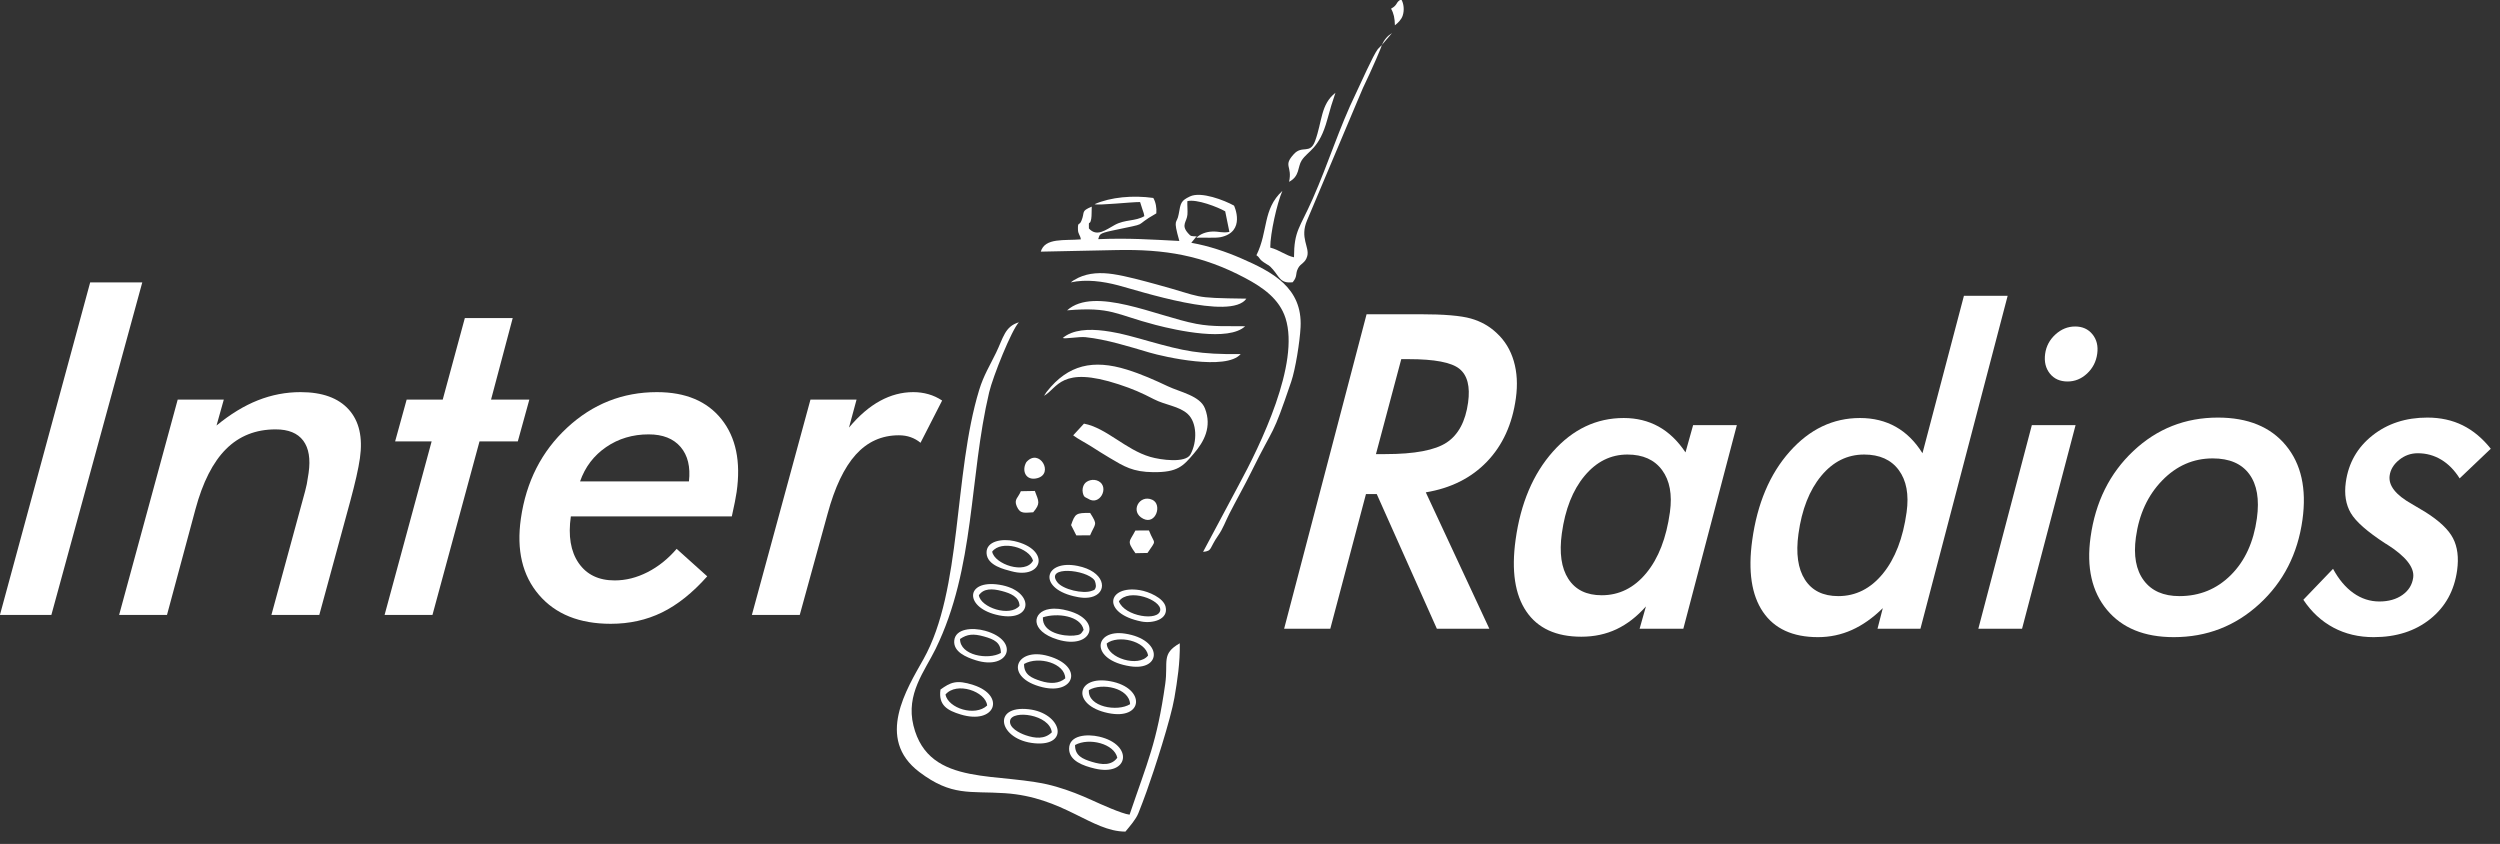 <svg xmlns="http://www.w3.org/2000/svg" xmlns:xlink="http://www.w3.org/1999/xlink" xmlns:serif="http://www.serif.com/" width="100%" height="100%" viewBox="0 0 157 53" xml:space="preserve" style="fill-rule:evenodd;clip-rule:evenodd;stroke-linejoin:round;stroke-miterlimit:2;"><rect x="0" y="0" width="157" height="53" fill="#333333" stroke="none"/>    <g transform="matrix(1,0,0,1,-928.279,-16)">        <g transform="matrix(0.32,0,0,0.32,-0.107,0)">            <g transform="matrix(0.216,0,0,0.216,2863.692,-434.137)">                <g transform="matrix(3.631,0,0,3.631,184.442,2534.213)">                    <path d="M251.983,0C250.17,1.89 245.481,13.568 244.547,17.517C239.512,38.8 241.072,61.411 231.145,81.726C228.416,87.309 223.658,92.973 225.599,100.888C229.487,116.748 247.454,112.175 261.306,116.193C264.601,117.148 267.496,118.315 270.416,119.646C272.388,120.544 277.716,122.966 279.683,123.204C284.184,109.899 286.521,105.202 288.606,90.477C289.393,84.915 287.541,82.987 292.243,80.312C292.344,85.135 291.627,89.697 290.903,93.951C290.006,99.216 285.862,112.088 283.939,117.404C283.245,119.322 282.609,121.034 281.886,122.829C281.248,124.41 279.763,126.075 278.642,127.439C270.122,127.407 263.206,118.797 248.456,117.824C239.648,117.242 235.198,118.671 227.068,112.521C216.02,104.162 223.968,91.686 228.112,84.286C237.823,66.946 235.601,38.034 242.055,16.908C243.161,13.287 244.713,10.837 246.27,7.628C248.101,3.852 248.457,1.039 251.983,0" style="fill:white;"></path>                </g>                <g transform="matrix(3.631,0,0,3.631,184.442,2160.842)">                    <path d="M298.076,160.267L306.929,143.67C312.53,133.37 322.306,113.132 318.711,101.811C317.165,96.943 312.971,94.068 308.68,91.786C297.859,86.03 288.49,84.519 276.453,84.751L257.462,85.147C258.507,81.589 263.451,82.436 267.485,82.074C267.381,81.041 266.799,80.845 266.765,79.622C266.707,77.52 267.075,78.755 267.621,77.454C268.591,75.147 267.399,75.068 270.215,73.886C270.161,74.777 270.228,76.17 270.086,76.942C269.719,78.926 269.396,76.834 269.504,79.341C271.495,81.573 273.78,79.652 276.009,78.447C278.6,77.046 281.096,77.593 283.375,76.264C283.182,75.156 283.216,75.633 282.886,74.525L282.314,72.736C280.116,72.717 271.8,73.637 270.93,73.269C274.959,71.49 280.544,70.998 285.619,71.71C286.238,72.783 286.489,74.209 286.378,75.568C279.913,79.232 285.509,77.71 275.176,79.914C271.935,80.606 272.235,80.897 271.832,82.024C279.484,81.715 284.881,82.108 292.135,82.473C290.458,76.556 291.523,78.42 291.976,75.757C292.46,72.916 292.545,72.406 294.791,71.333C297.567,70.007 303.414,72.297 305.815,73.626C305.864,73.68 308.857,80.189 302.449,81.525C301.148,81.796 298.02,81.573 296.395,81.666C297.431,80.693 298.862,80.18 300.332,80.122C302.193,80.048 302.693,80.541 304.661,80.214L303.611,75.056C301.74,73.988 296.481,71.932 294.142,72.509C294.091,73.59 294.245,74.949 294.16,75.887C293.992,77.755 292.5,78.461 294.303,80.52C295.078,81.404 295.074,81.246 296.505,81.326C296.423,81.42 296.3,81.51 296.231,81.579L295.124,82.933C299.56,83.709 303.952,85.228 307.6,86.818C315.352,90.196 322.975,94.12 322.471,104.046C322.286,107.711 321.18,114.595 320.13,117.683C315.165,132.286 316.224,127.926 310.17,140.2C308.389,143.811 306.449,147.208 304.644,150.742C303.695,152.599 303.047,154.484 301.867,156.159C299.589,159.391 300.434,160.047 298.076,160.267" style="fill:white;"></path>                </g>                <g transform="matrix(3.631,0,0,3.631,184.442,2241.305)">                    <path d="M265.572,108.953L268.274,106.023C273.927,107.11 278.653,112.532 284.854,114.343C287.489,115.112 293.692,115.965 294.916,113.725C296.648,110.556 296.584,105.78 294.241,103.616C292.093,101.631 288.671,101.411 285.761,99.907C282.652,98.3 280.506,97.346 276.941,96.179C262.429,91.432 261.696,97.156 258.286,99.057L258.823,98.222C258.874,98.153 258.947,98.054 259.004,97.983C264.304,91.273 270.565,89.886 279,92.501C282.659,93.635 286.035,95.152 289.268,96.678C292.388,98.152 297.312,99.048 298.544,102.219C300.345,106.855 298.294,110.546 295.8,113.471C293.088,116.654 291.748,118.226 285.617,118.167C280.472,118.117 278.309,116.734 274.707,114.599C273.187,113.698 271.525,112.648 270.144,111.762C268.799,110.899 266.664,109.8 265.572,108.953" style="fill:white;"></path>                </g>                <g transform="matrix(3.631,0,0,3.631,184.442,1784.479)">                    <path d="M342.795,137.103C342.712,137.704 340.139,143.487 339.757,144.266C338.61,146.6 337.537,149.011 336.524,151.507L324.107,180.947C322.216,185.377 324.775,187.646 324.136,189.934C323.643,191.702 322.494,191.692 321.845,192.958C321.062,194.481 321.793,194.858 320.503,196.459C317.402,196.83 317.19,195.131 315.559,193.267C314.408,191.95 314.598,192.406 313.266,191.469C311.836,190.464 312.467,190.433 311.423,189.701C314.426,183.626 312.92,178.23 317.915,173.597C316.579,176.682 314.882,184.231 314.885,187.784C317.223,188.393 318.87,189.824 320.825,190.209C320.855,183.5 322.249,182.959 325.49,175.612C329.549,166.412 332.092,157.898 336.362,149.102C337.575,146.603 340.608,139.665 341.809,138.111L342.795,137.103Z" style="fill:white;"></path>                </g>                <g transform="matrix(-0.323,3.616,3.616,0.323,848.22,1449.178)">                    <path d="M287.477,107.255C280.78,113.524 286.965,129.688 287.964,139.755C288.396,144.105 287.748,147.986 287.477,151.998C291.723,148.205 290.061,135.147 289.139,129.63C287.414,119.309 285.558,118.267 287.477,107.255" style="fill:white;"></path>                </g>                <g transform="matrix(3.631,0,0,3.631,184.442,2024.902)">                    <path d="M264.972,130.278L265.424,129.938C265.474,129.904 265.59,129.817 265.653,129.778L266.873,129.113C269.535,127.85 272.545,127.762 275.555,128.21C278.873,128.704 283.19,129.906 286.264,130.737C298.668,134.089 294.582,134.143 308.913,134.348C305.017,139.952 281.978,132.36 276.818,131.011C273.033,130.02 268.811,129.429 264.972,130.278" style="fill:white;"></path>                </g>                <g transform="matrix(3.631,0,0,3.631,184.442,2114.456)">                    <path d="M262.957,119.526C268.002,115.306 278.738,118.72 284.495,120.328C293.307,122.79 297.082,123.665 307.48,123.557C303.843,127.744 288.43,124.284 284.634,123.165C279.649,121.694 273.864,119.866 268.654,119.323C267.043,119.155 263.547,119.808 262.957,119.526" style="fill:white;"></path>                </g>                <g transform="matrix(3.631,0,0,3.631,184.442,2858.329)">                    <path d="M266.041,16.506C266.003,19.173 267.896,19.999 270.277,20.723C272.711,21.462 275.14,21.722 276.61,19.694C275.861,16.195 269.585,14.577 266.041,16.506ZM270.973,22.399C268.146,21.728 264.536,20.49 264.551,17.431C264.568,13.953 269.12,13.728 272.073,14.41C280.767,16.419 279.584,24.442 270.973,22.399" style="fill:white;"></path>                </g>                <g transform="matrix(3.631,0,0,3.631,184.442,2804.59)">                    <path d="M260.229,28.124C259.671,23.616 250.3,22.46 249.789,25.18C249.454,26.959 252.042,28.301 253.654,28.853C256.029,29.666 258.45,29.913 260.229,28.124ZM255.956,30.878C246.972,30.082 245.062,21.306 254.423,22.355C262.678,23.281 264.835,31.664 255.956,30.878" style="fill:white;"></path>                </g>                <g transform="matrix(3.631,0,0,3.631,184.442,2753.65)">                    <path d="M269.496,31.604C269.186,35.792 276.601,37.106 279.812,35.12C279.633,31.066 272.74,29.655 269.496,31.604ZM274.278,37.335C265.043,35.398 266.256,27.78 274.891,29.384C283.798,31.039 283.263,39.221 274.278,37.335" style="fill:white;"></path>                </g>                <g transform="matrix(3.631,0,0,3.631,184.442,2761.92)">                    <path d="M233.61,30.434C234.333,33.885 241.011,36.011 244.048,33.176C243.681,29.641 236.381,27.131 233.61,30.434ZM232.371,29.174C234.851,27.403 236.325,26.65 240.593,28.039C248.798,30.711 246.087,38.073 237.385,35.409C234.211,34.438 231.774,33.176 232.371,29.174" style="fill:white;"></path>                </g>                <g transform="matrix(3.631,0,0,3.631,184.442,2666.944)">                    <path d="M273.967,43.798C274.043,47.493 282.013,49.873 284.322,46.803C283.662,43.105 276.788,41.616 273.967,43.798ZM279.853,49.517C269.639,47.968 270.744,40.16 278.51,41.337C288.057,42.782 287.802,50.721 279.853,49.517" style="fill:white;"></path>                </g>                <g transform="matrix(3.631,0,0,3.631,184.442,2704.695)">                    <path d="M253.281,38.538C253.221,41.283 255.284,42.08 257.386,42.768C259.873,43.582 262.041,43.46 263.586,42.148C263.561,38.391 256.957,36.457 253.281,38.538ZM257.88,44.356C248.14,42.005 250.991,34.179 259.336,36.55C268.284,39.092 265.955,46.305 257.88,44.356" style="fill:white;"></path>                </g>                <g transform="matrix(3.631,0,0,3.631,184.442,2628.93)">                    <path d="M257.988,47.738C257.781,51.657 263.215,52.538 265.776,52.299C267.436,52.144 267.505,51.918 268.186,50.872C267.469,47.319 261.514,46.563 257.988,47.738ZM261.694,53.3C254.592,51.139 255.347,46.291 259.649,45.66C261.251,45.425 262.71,45.662 264.236,46.067C273.054,48.41 270.322,55.926 261.694,53.3" style="fill:white;"></path>                </g>                <g transform="matrix(3.631,0,0,3.631,184.442,2665.057)">                    <path d="M237.263,43.205C237.215,47.308 244.263,48.521 247.482,46.703C247.467,44.051 245.78,43.292 243.26,42.581C240.595,41.829 239.061,41.981 237.263,43.205ZM241.21,48.531C238.772,47.765 235.559,46.421 235.81,43.62C236.083,40.585 240.346,40.255 243.557,41.156C252.405,43.639 249.539,51.146 241.21,48.531" style="fill:white;"></path>                </g>                <g transform="matrix(3.631,0,0,3.631,184.442,2583.836)">                    <path d="M277.003,56.138C278.415,59.97 287.044,61.224 287.36,58.352C287.638,55.824 279.529,52.726 277.003,56.138ZM282.664,61.203C272.568,59.2 274.044,52.033 282.231,53.345C284.432,53.698 288.149,55.273 288.692,57.488C289.49,60.745 285.365,61.739 282.664,61.203" style="fill:white;"></path>                </g>                <g transform="matrix(3.631,0,0,3.631,184.442,2501.76)">                    <path d="M245.304,66.319C245.829,69.44 253.612,72.152 255.525,68.578C254.624,65.304 247.585,63.329 245.304,66.319ZM250.129,71.232C248.506,70.79 244.029,69.854 243.895,66.682C243.767,63.641 247.834,63.004 250.811,63.677C260.049,65.765 258.006,73.373 250.129,71.232" style="fill:white;"></path>                </g>                <g transform="matrix(3.631,0,0,3.631,184.442,2538.183)">                    <path d="M270.891,63.436C268.773,60.69 258.462,59.807 261.599,63.943C262.99,65.777 268.11,66.925 270.217,66.105C270.845,65.86 270.975,65.958 271.203,65.243C271.379,64.688 271.037,63.626 270.891,63.436ZM265.653,67.435C256.574,65.239 258.462,58.217 266.679,59.86C273.376,61.199 274.286,66.065 270.755,67.458C269.06,68.128 267.16,67.799 265.653,67.435" style="fill:white;"></path>                </g>                <g transform="matrix(3.631,0,0,3.631,184.442,2577.477)">                    <path d="M241.974,56.383C242.396,59.439 249.741,61.913 252.147,59.019C252.068,56.759 249.873,55.892 247.728,55.322C245.29,54.675 243.15,54.65 241.974,56.383ZM247.046,61.417C238.275,59.676 238.401,52.379 247.093,53.747C255.891,55.133 255.742,63.144 247.046,61.417" style="fill:white;"></path>                </g>                <g transform="matrix(3.631,0,0,3.631,184.442,1735.279)">                    <path d="M320.785,177.944C322.91,175.613 324.834,178.108 326.099,174.68C327.904,169.792 327.468,165.504 331.196,162.601C330.353,165.08 329.923,166.472 329.173,169.243C327.148,176.731 324.331,177.055 322.739,179.533C321.688,181.168 322.325,183.425 319.595,184.882C320.467,180.823 318.002,180.996 320.785,177.944" style="fill:white;"></path>                </g>                <g transform="matrix(3.631,-0.014,-0.014,-3.631,185.483,3000.94)">                    <path d="M281.142,75.358L284.533,75.358C286.002,71.591 286.528,73.284 284.157,69.731L281.127,69.682C278.875,72.866 279.663,72.47 281.142,75.358" style="fill:white;"></path>                </g>                <g transform="matrix(-1.72,3.198,3.198,1.72,1374.71,1726.676)">                    <path d="M270.266,74.102C267.204,73.588 266.966,73.785 265.331,76.853C267.138,80.079 266.915,79.199 270.266,79.502L271.924,76.477L270.266,74.102Z" style="fill:white;"></path>                </g>                <g transform="matrix(3.63,-0.068,-0.068,-3.63,190.213,3014.177)">                    <path d="M252.55,85.214L256.056,85.214C257.004,82.523 257.45,82.067 255.542,79.879C253.46,79.849 252.29,79.393 251.454,81.465C250.736,83.245 251.848,83.556 252.55,85.214" style="fill:white;"></path>                </g>                <g transform="matrix(3.631,0,0,3.631,184.442,2411.643)">                    <path d="M283.115,82.921C279.645,81.192 282.136,76.706 285.364,78.162C287.92,79.316 286.268,84.492 283.115,82.921" style="fill:white;"></path>                </g>                <g transform="matrix(3.631,0,0,3.631,184.442,2329.429)">                    <path d="M253.851,91.388C257.064,87.708 260.907,94.315 256.554,95.411C253.687,96.133 252.613,93.506 253.851,91.388" style="fill:white;"></path>                </g>                <g transform="matrix(3.53,-0.851,-0.851,-3.53,284.185,3219.24)">                    <path d="M268.92,83.849C268.496,84.308 267.995,84.266 268.019,85.571C268.035,86.4 268.425,87.159 268.92,87.607C269.711,88.325 271.444,88.473 272.571,87.44C274.856,85.345 271.337,81.23 268.92,83.849" style="fill:white;"></path>                </g>                <g transform="matrix(3.526,0.866,0.866,-3.526,43.253,2675.24)">                    <path d="M346.877,201.728C346.407,203.447 345.904,204.529 344.954,205.53C346.501,206.991 345.584,207.321 346.877,208.411C347.737,207.546 348.317,205.974 348.191,204.503C348.103,203.479 347.471,202.45 346.877,201.728" style="fill:white;"></path>                </g>                <g transform="matrix(3.631,0,0,3.631,184.442,1556.729)">                    <path d="M342.795,199.83C343.408,198.447 344.237,197.525 345.349,196.83L342.795,199.83Z" style="fill:white;"></path>                </g>                <g transform="matrix(3.631,0,0,3.631,169.988,2318.369)">                    <path d="M0.999,132.669L23.578,49.465L36.615,49.465L13.869,132.669L0.999,132.669Z" style="fill:white;fill-rule:nonzero;"></path>                    <path d="M68.93,132.669L77.365,101.695C77.52,101.127 77.661,100.53 77.788,99.905C77.914,99.28 78.064,98.361 78.237,97.148C78.74,93.625 78.29,90.925 76.887,89.05C75.483,87.174 73.184,86.236 69.99,86.236C65.013,86.236 60.879,87.875 57.588,91.152C54.297,94.43 51.74,99.46 49.917,106.242L42.801,132.669L30.822,132.669L45.48,78.791L57.013,78.791L55.196,85.27C58.648,82.428 62.096,80.326 65.541,78.962C68.985,77.598 72.546,76.916 76.224,76.916C81.646,76.916 85.664,78.365 88.278,81.263C90.891,84.162 91.824,88.226 91.077,93.454C90.888,94.78 90.593,96.324 90.193,98.086C89.793,99.848 89.277,101.903 88.644,104.253L80.909,132.669L68.93,132.669Z" style="fill:white;fill-rule:nonzero;"></path>                    <path d="M97.249,132.669L109.021,89.249L99.884,89.249L102.77,78.791L111.796,78.791L117.328,58.388L129.307,58.388L123.886,78.791L133.469,78.791L130.582,89.249L121,89.249L109.228,132.669L97.249,132.669Z" style="fill:white;fill-rule:nonzero;"></path>                    <path d="M146.163,99.251L173.407,99.251C173.815,95.614 173.12,92.744 171.322,90.641C169.523,88.538 166.86,87.487 163.331,87.487C159.32,87.487 155.77,88.548 152.681,90.669C149.593,92.791 147.42,95.652 146.163,99.251ZM170.328,116.131L177.982,123.008C174.309,127.138 170.536,130.15 166.663,132.044C162.789,133.939 158.513,134.886 153.833,134.886C145.996,134.886 140.008,132.47 135.869,127.64C131.73,122.809 130.224,116.453 131.349,108.572C132.669,99.327 136.529,91.74 142.929,85.81C149.328,79.88 156.818,76.916 165.398,76.916C172.567,76.916 177.954,79.18 181.56,83.707C185.167,88.235 186.426,94.307 185.338,101.922C185.246,102.566 185.101,103.391 184.902,104.395C184.703,105.399 184.447,106.602 184.136,108.004L143.855,108.004C143.157,112.891 143.808,116.784 145.808,119.683C147.809,122.581 150.814,124.031 154.826,124.031C157.611,124.031 160.357,123.339 163.061,121.956C165.766,120.573 168.188,118.631 170.328,116.131Z" style="fill:white;fill-rule:nonzero;"></path>                    <path d="M231.352,89.59C230.622,88.983 229.806,88.519 228.905,88.197C228.004,87.875 227.015,87.714 225.938,87.714C221.666,87.714 218.075,89.324 215.163,92.545C212.252,95.765 209.891,100.729 208.079,107.435L201.132,132.669L189.154,132.669L203.812,78.791L215.345,78.791L213.455,85.782C215.962,82.788 218.555,80.562 221.234,79.104C223.912,77.645 226.681,76.916 229.541,76.916C230.841,76.916 232.098,77.086 233.312,77.427C234.526,77.768 235.676,78.299 236.762,79.018L231.352,89.59Z" style="fill:white;fill-rule:nonzero;"></path>                    <path d="M333.887,136.127L322.333,136.127L342.966,57.427L356.403,57.427C362.341,57.427 366.566,57.786 369.08,58.503C371.594,59.219 373.75,60.438 375.549,62.158C377.565,64.022 378.982,66.351 379.801,69.146C380.62,71.942 380.795,75.042 380.325,78.446C379.43,84.933 377.02,90.219 373.097,94.305C369.174,98.39 364.07,100.953 357.785,101.992L373.688,136.127L360.557,136.127L345.511,102.422L342.813,102.422L333.887,136.127ZM345.313,92.423L347.654,92.423C354.983,92.423 360.105,91.456 363.018,89.52C365.932,87.585 367.715,84.252 368.368,79.522C368.922,75.508 368.199,72.694 366.199,71.082C364.199,69.469 359.976,68.663 353.529,68.663L351.646,68.663L345.313,92.423Z" style="fill:white;fill-rule:nonzero;"></path>                    <path d="M391.825,112.259C391.153,117.133 391.697,120.932 393.459,123.656C395.221,126.38 398.002,127.741 401.802,127.741C406.179,127.741 409.895,125.896 412.949,122.204C416.003,118.513 417.978,113.424 418.873,106.938C419.482,102.529 418.828,99.026 416.914,96.428C414.999,93.83 412.107,92.531 408.239,92.531C404.065,92.531 400.495,94.305 397.529,97.853C394.562,101.401 392.661,106.203 391.825,112.259ZM422.225,136.127L411.282,136.127L412.868,130.537C410.617,133.081 408.166,134.981 405.516,136.235C402.866,137.489 399.929,138.117 396.706,138.117C390.395,138.117 385.807,136.011 382.945,131.8C380.082,127.589 379.184,121.613 380.253,113.872C381.514,104.734 384.634,97.369 389.613,91.778C394.592,86.187 400.491,83.392 407.312,83.392C410.535,83.392 413.432,84.1 416.002,85.515C418.572,86.931 420.827,89.09 422.768,91.993L424.677,85.166L435.62,85.166L422.225,136.127Z" style="fill:white;fill-rule:nonzero;"></path>                    <path d="M451.036,112.367C450.358,117.277 450.899,121.102 452.658,123.844C454.418,126.586 457.198,127.956 460.998,127.956C465.375,127.956 469.094,126.084 472.156,122.339C475.218,118.594 477.199,113.46 478.099,106.938C478.707,102.529 478.054,99.026 476.139,96.428C474.224,93.83 471.333,92.531 467.465,92.531C463.257,92.531 459.677,94.314 456.725,97.88C453.773,101.445 451.877,106.275 451.036,112.367ZM481.552,136.127L470.813,136.127L472.136,130.967C469.662,133.404 467.087,135.223 464.41,136.423C461.734,137.624 458.902,138.224 455.916,138.224C449.605,138.224 445.018,136.119 442.155,131.908C439.292,127.697 438.395,121.721 439.463,113.98C440.729,104.805 443.853,97.414 448.835,91.805C453.816,86.196 459.683,83.392 466.435,83.392C469.794,83.392 472.781,84.127 475.394,85.596C478.008,87.065 480.232,89.269 482.066,92.208L492.44,52.804L503.383,52.804L481.552,136.127Z" style="fill:white;fill-rule:nonzero;"></path>                    <path d="M512.762,67.319C513.025,65.419 513.883,63.807 515.339,62.481C516.794,61.155 518.438,60.492 520.27,60.492C522.103,60.492 523.548,61.146 524.606,62.454C525.664,63.762 526.059,65.384 525.792,67.319C525.52,69.29 524.673,70.938 523.252,72.264C521.83,73.59 520.204,74.253 518.371,74.253C516.471,74.253 514.993,73.59 513.938,72.264C512.882,70.938 512.49,69.29 512.762,67.319ZM496.04,136.127L509.434,85.166L520.377,85.166L506.982,136.127L496.04,136.127Z" style="fill:white;fill-rule:nonzero;"></path>                    <path d="M554.684,93.498C549.832,93.498 545.616,95.344 542.035,99.035C538.455,102.727 536.267,107.457 535.471,113.227C534.838,117.814 535.494,121.416 537.441,124.032C539.387,126.648 542.362,127.956 546.366,127.956C551.422,127.956 555.71,126.2 559.232,122.688C562.753,119.176 564.925,114.446 565.746,108.496C566.403,103.73 565.768,100.039 563.838,97.423C561.909,94.806 558.857,93.498 554.684,93.498ZM555.992,83.285C563.49,83.285 569.159,85.605 572.998,90.246C576.836,94.887 578.221,101.078 577.153,108.819C575.971,117.384 572.369,124.426 566.348,129.945C560.327,135.464 553.194,138.224 544.949,138.224C537.586,138.224 532.013,135.948 528.23,131.397C524.447,126.845 523.077,120.789 524.121,113.227C525.337,104.411 528.909,97.217 534.836,91.644C540.762,86.071 547.814,83.285 555.992,83.285Z" style="fill:white;fill-rule:nonzero;"></path>                    <path d="M584.801,121.129C586.233,123.781 587.938,125.806 589.917,127.204C591.896,128.602 594.056,129.3 596.397,129.3C598.705,129.3 600.629,128.754 602.171,127.661C603.713,126.568 604.608,125.125 604.855,123.333C605.206,120.789 603.011,118.011 598.269,115.001L597.891,114.786C593.377,111.847 590.495,109.312 589.245,107.179C587.995,105.047 587.578,102.476 587.994,99.465C588.656,94.663 590.874,90.766 594.646,87.773C598.418,84.781 603.002,83.285 608.397,83.285C611.688,83.285 614.636,83.93 617.24,85.22C619.845,86.51 622.188,88.463 624.27,91.079L616.477,98.498C615.198,96.455 613.666,94.896 611.88,93.821C610.094,92.746 608.133,92.208 605.995,92.208C604.264,92.208 602.712,92.764 601.337,93.875C599.962,94.986 599.171,96.294 598.963,97.799C598.622,100.272 600.467,102.637 604.499,104.895C605.975,105.755 607.119,106.436 607.932,106.938C611.397,109.124 613.692,111.301 614.818,113.469C615.944,115.637 616.287,118.316 615.847,121.506C615.144,126.595 612.905,130.653 609.128,133.682C605.35,136.71 600.629,138.224 594.962,138.224C591.23,138.224 587.87,137.427 584.884,135.832C581.897,134.237 579.393,131.917 577.37,128.87L584.801,121.129Z" style="fill:white;fill-rule:nonzero;"></path>                </g>            </g>        </g>    </g></svg>